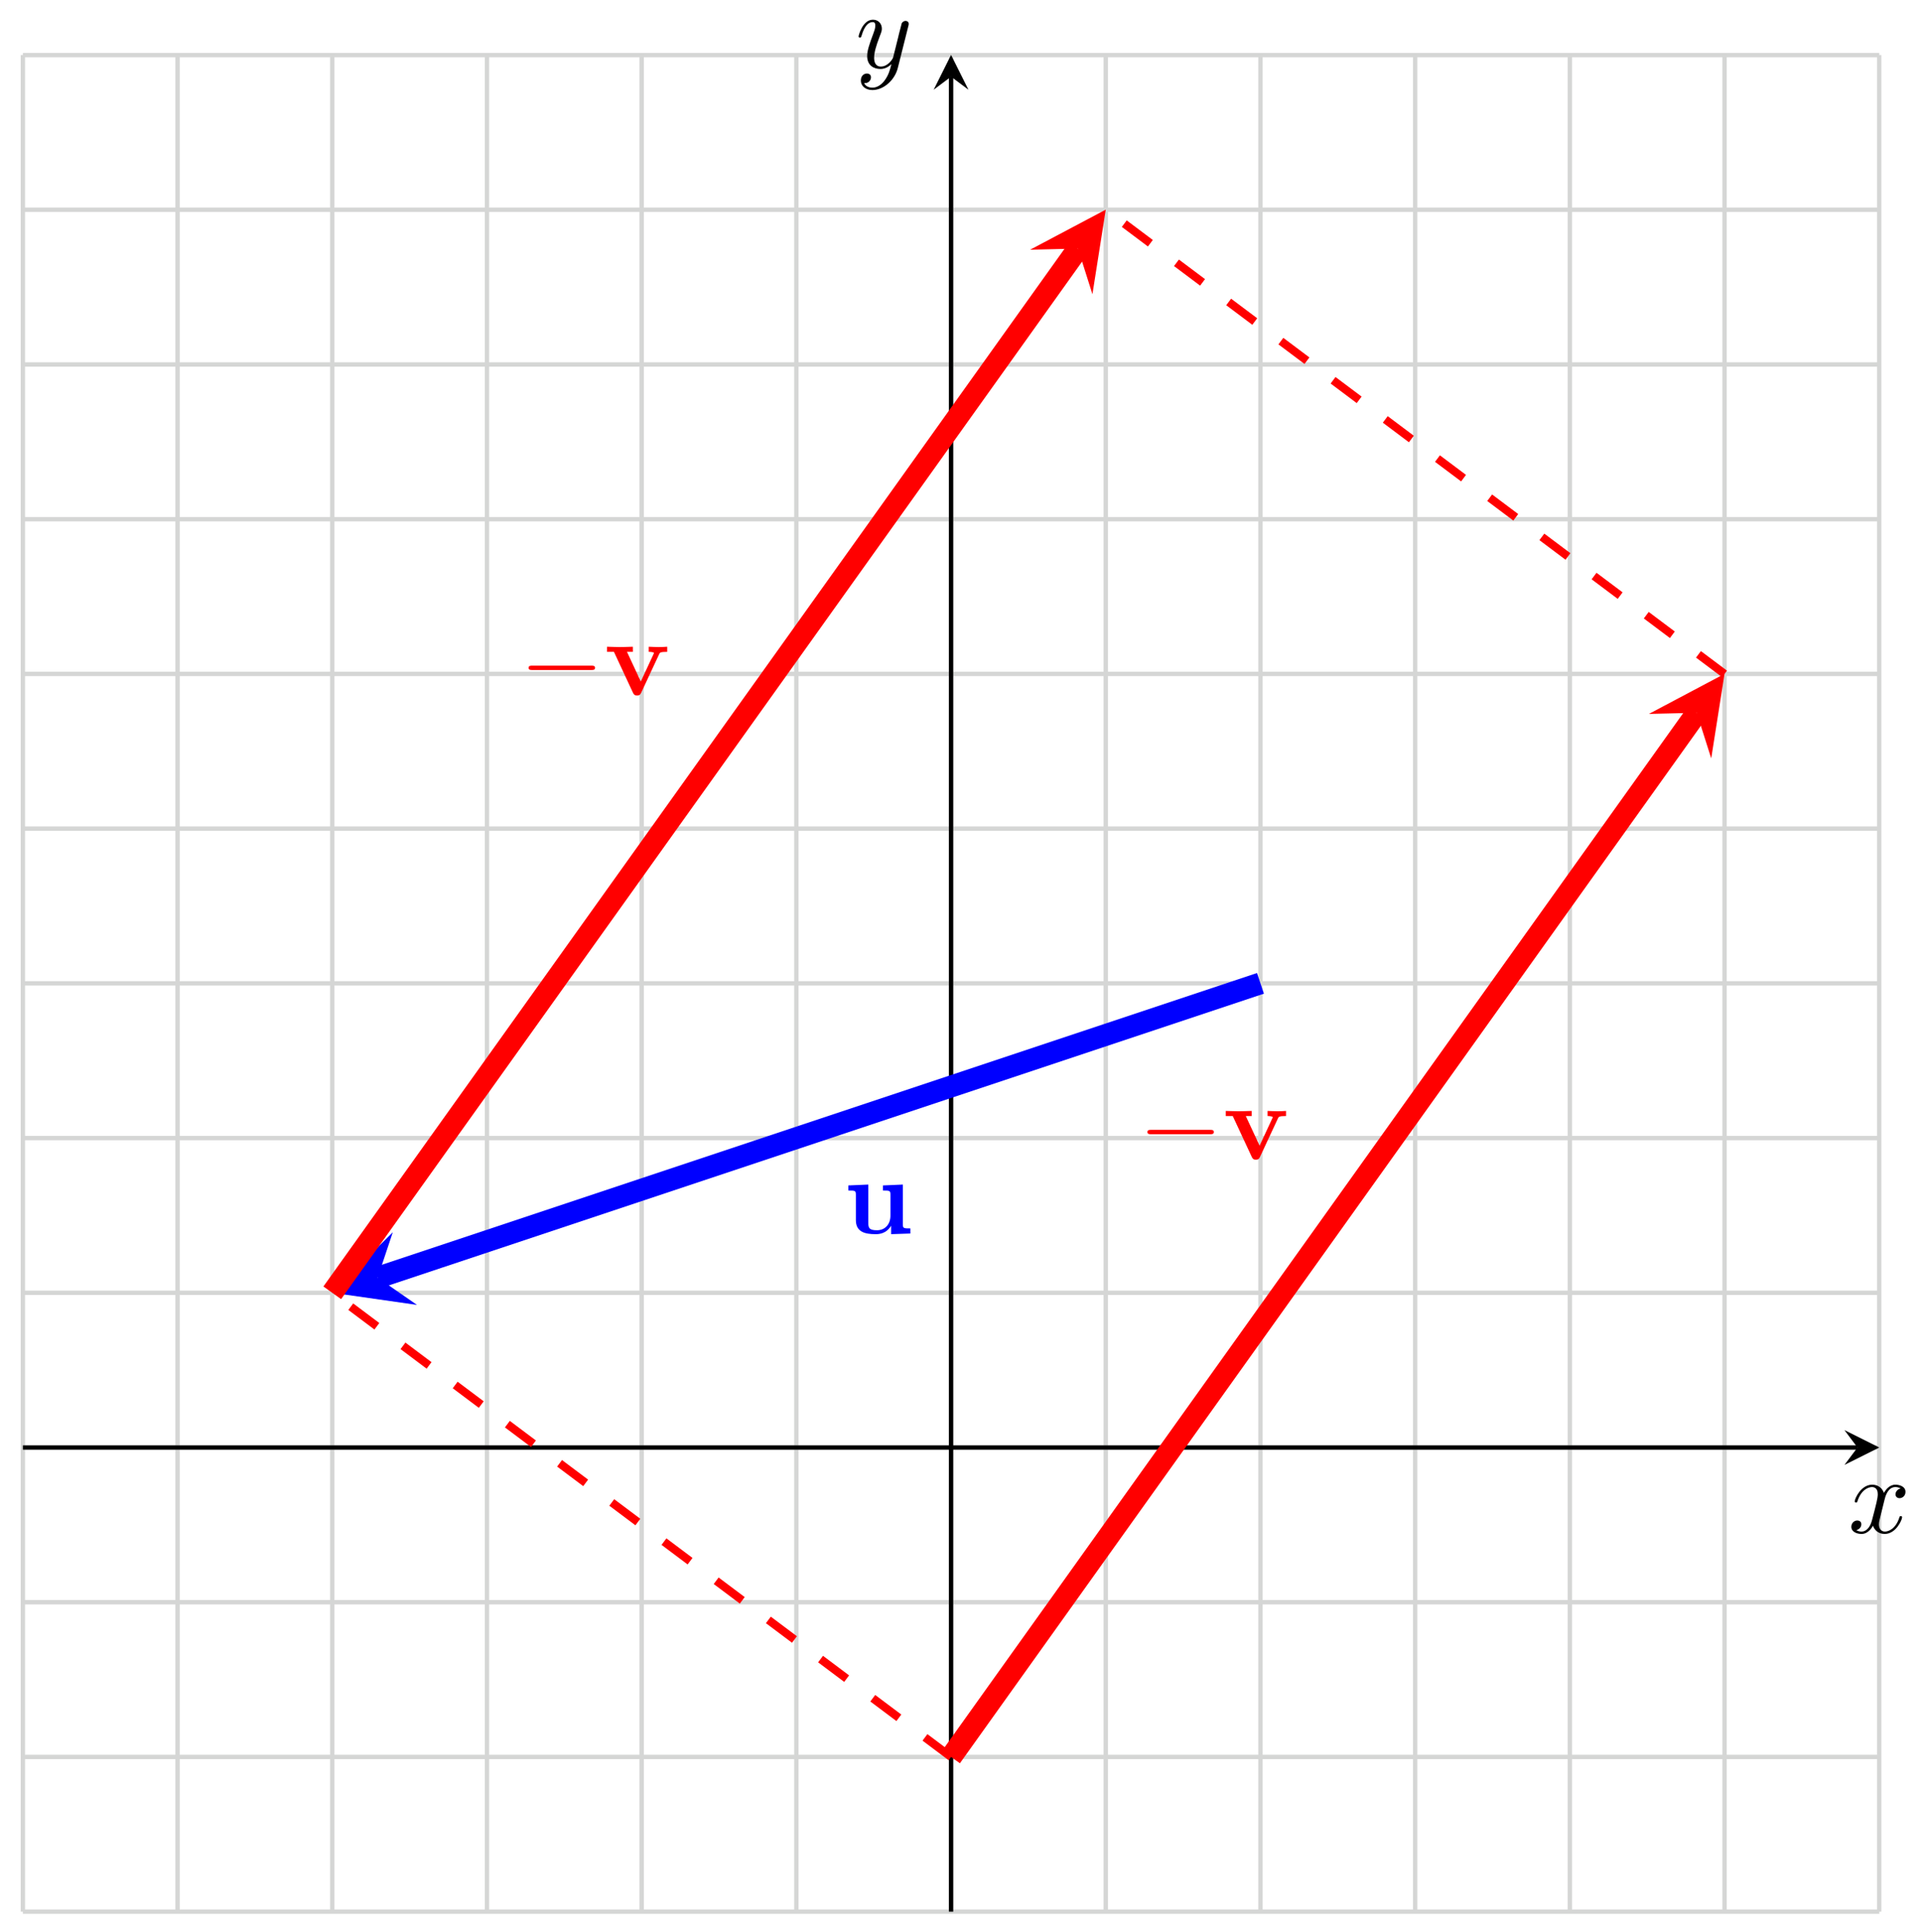 <svg xmlns="http://www.w3.org/2000/svg" xmlns:xlink="http://www.w3.org/1999/xlink" version="1.1" width="176" height="177" viewBox="0 0 176 177">
<defs>
<path id="font_1_1" d="M.334 .302C.34 .328 .363 .42 .433 .42 .438 .42 .462 .42 .483 .407 .455 .402 .435 .377 .435 .353 .435 .337 .446 .318 .473 .318 .495 .318 .527 .336 .527 .376 .527 .428 .468 .442 .434 .442 .376 .442 .341 .389 .329 .366 .304 .432 .25 .442 .221 .442 .117 .442 .06 .313 .06 .288 .06 .278 .07 .278 .072 .278 .08 .278 .083 .28 .085 .289 .119 .395 .185 .42 .219 .42 .238 .42 .273 .411 .273 .353 .273 .322 .256 .255 .219 .115 .203 .053 .168 .011 .124 .011 .118 .011 .095 .011 .074 .024 .099 .029 .121 .05 .121 .078 .121 .105 .099 .113 .084 .113 .054 .113 .029 .087 .029 .055 .029 .009 .079-.011 .123-.011 .189-.011 .225 .059 .228 .065 .24 .028 .276-.011 .336-.011 .439-.011 .496 .118 .496 .143 .496 .153 .487 .153 .484 .153 .475 .153 .473 .149 .471 .142 .438 .035 .37 .011 .338 .011 .299 .011 .283 .043 .283 .077 .283 .099 .289 .121 .3 .165L.334 .302Z"/>
<path id="font_1_2" d="M.486 .381C.49 .395 .49 .397 .49 .404 .49 .422 .476 .431 .461 .431 .451 .431 .435 .425 .426 .41 .424 .405 .416 .374 .412 .356 .405 .33 .398 .303 .392 .276L.347 .096C.343 .081 .3 .011 .234 .011 .183 .011 .172 .055 .172 .092 .172 .138 .189 .2 .223 .288 .239 .329 .243 .34 .243 .36 .243 .405 .211 .442 .161 .442 .066 .442 .029 .297 .029 .288 .029 .278 .039 .278 .041 .278 .051 .278 .052 .28 .057 .296 .084 .39 .124 .42 .158 .42 .166 .42 .183 .42 .183 .388 .183 .363 .173 .337 .166 .318 .126 .212 .108 .155 .108 .108 .108 .019 .171-.011 .23-.011 .269-.011 .303 .006 .331 .034 .318-.018 .306-.067 .266-.12 .24-.154 .202-.183 .156-.183 .142-.183 .097-.18 .08-.141 .096-.141 .109-.141 .123-.129 .133-.12 .143-.107 .143-.088 .143-.057 .116-.053 .106-.053 .083-.053 .05-.069 .05-.118 .05-.168 .094-.205 .156-.205 .259-.205 .362-.114 .39-.001L.486 .381Z"/>
<path id="font_2_1" d="M.438 .072V-.006L.615 0V.047C.553 .047 .546 .047 .546 .086V.45L.363 .442V.395C.425 .395 .432 .395 .432 .356V.165C.432 .083 .381 .03 .308 .03 .231 .03 .228 .055 .228 .109V.45L.045 .442V.395C.107 .395 .114 .395 .114 .356V.123C.114 .016 .195-.006 .294-.006 .32-.006 .392-.006 .438 .072Z"/>
<path id="font_3_1" d="M.659 .23C.676 .23 .694 .23 .694 .25 .694 .27 .676 .27 .659 .27H.118C.101 .27 .083 .27 .083 .25 .083 .23 .101 .23 .118 .23H.659Z"/>
<path id="font_2_2" d="M.506 .376C.512 .39 .516 .397 .58 .397V.444C.555 .442 .526 .441 .501 .441 .476 .441 .431 .443 .41 .444V.397C.429 .397 .458 .394 .458 .386 .458 .385 .457 .383 .453 .374L.337 .124 .21 .397H.264V.444C.231 .442 .141 .441 .14 .441 .112 .441 .067 .443 .026 .444V.397H.09L.265 .021C.277-.004 .29-.004 .303-.004 .32-.004 .33-.001 .34 .02L.506 .376Z"/>
</defs>
<path transform="matrix(1,0,0,-1,87.135,132.603)" stroke-width=".399" stroke-linecap="butt" stroke-miterlimit="10" stroke-linejoin="miter" fill="none" stroke="#d5d6d5" d="M-85.04-42.52H85.04M-85.04-28.347H85.04M-85.04-14.173H85.04M-85.04 0H85.04M-85.04 14.173H85.04M-85.04 28.347H85.04M-85.04 42.52H85.04M-85.04 56.694H85.04M-85.04 70.867H85.04M-85.04 85.04H85.04M-85.04 99.214H85.04M-85.04 113.387H85.04M-85.04 127.556H85.04M-85.04-42.52V127.561M-70.867-42.52V127.561M-56.694-42.52V127.561M-42.52-42.52V127.561M-28.347-42.52V127.561M-14.173-42.52V127.561M0-42.52V127.561M14.173-42.52V127.561M28.347-42.52V127.561M42.52-42.52V127.561M56.694-42.52V127.561M70.867-42.52V127.561M85.035-42.52V127.561M85.04 127.561"/>
<path transform="matrix(1,0,0,-1,87.135,132.603)" stroke-width=".399" stroke-linecap="butt" stroke-miterlimit="10" stroke-linejoin="miter" fill="none" stroke="#000000" d="M-85.04 0H83.048"/>
<path transform="matrix(1,0,0,-1,170.183,132.603)" d="M1.993 0-1.196 1.594 0 0-1.196-1.594"/>
<use data-text="x" xlink:href="#font_1_1" transform="matrix(9.963,0,0,-9.963,169.328,140.412)"/>
<path transform="matrix(1,0,0,-1,87.135,132.603)" stroke-width=".399" stroke-linecap="butt" stroke-miterlimit="10" stroke-linejoin="miter" fill="none" stroke="#000000" d="M0-42.52V125.568"/>
<path transform="matrix(0,-1,-1,-0,87.135,7.024)" d="M1.993 0-1.196 1.594 0 0-1.196-1.594"/>
<use data-text="y" xlink:href="#font_1_2" transform="matrix(9.963,0,0,-9.963,78.373,6.208)"/>
<path transform="matrix(1,0,0,-1,87.135,132.603)" stroke-width="1.993" stroke-linecap="butt" stroke-miterlimit="10" stroke-linejoin="miter" fill="none" stroke="#0000ff" d="M28.347 42.52-52.535 15.56"/>
<path transform="matrix(-.949,.316,.316,.949,34.6,117.042)" d="M4.384 0-2.63 3.507 0 0-2.63-3.507" fill="#0000ff"/>
<use data-text="u" xlink:href="#font_2_1" transform="matrix(9.963,0,0,-9.963,77.278,112.999)" fill="#0000ff"/>
<path transform="matrix(1,0,0,-1,87.135,132.603)" stroke-width="1.993" stroke-linecap="butt" stroke-miterlimit="10" stroke-linejoin="miter" fill="none" stroke="#ff0000" d="M0-28.347 68.319 67.3"/>
<path transform="matrix(.581,-.814,-.814,-.581,155.454,65.297)" d="M4.384 0-2.63 3.507 0 0-2.63-3.507" fill="#ff0000"/>
<use data-text="&#x2212;" xlink:href="#font_3_1" transform="matrix(9.963,0,0,-9.963,104.297,106.193)" fill="#ff0000"/>
<use data-text="v" xlink:href="#font_2_2" transform="matrix(9.963,0,0,-9.963,112.046,106.193)" fill="#ff0000"/>
<path transform="matrix(1,0,0,-1,87.135,132.603)" stroke-width=".747" stroke-linecap="butt" stroke-dasharray="2.989,2.989" stroke-miterlimit="10" stroke-linejoin="miter" fill="none" stroke="#ff0000" d="M0-28.347-56.694 14.173"/>
<path transform="matrix(1,0,0,-1,87.135,132.603)" stroke-width=".747" stroke-linecap="butt" stroke-dasharray="2.989,2.989" stroke-miterlimit="10" stroke-linejoin="miter" fill="none" stroke="#ff0000" d="M70.867 70.867 14.173 113.387"/>
<path transform="matrix(1,0,0,-1,87.135,132.603)" stroke-width="1.993" stroke-linecap="butt" stroke-miterlimit="10" stroke-linejoin="miter" fill="none" stroke="#ff0000" d="M-56.694 14.173 11.626 109.82"/>
<path transform="matrix(.581,-.814,-.814,-.581,98.761,22.773)" d="M4.384 0-2.63 3.507 0 0-2.63-3.507" fill="#ff0000"/>
<use data-text="&#x2212;" xlink:href="#font_3_1" transform="matrix(9.963,0,0,-9.963,47.603,63.67)" fill="#ff0000"/>
<use data-text="v" xlink:href="#font_2_2" transform="matrix(9.963,0,0,-9.963,55.352,63.67)" fill="#ff0000"/>
</svg>
